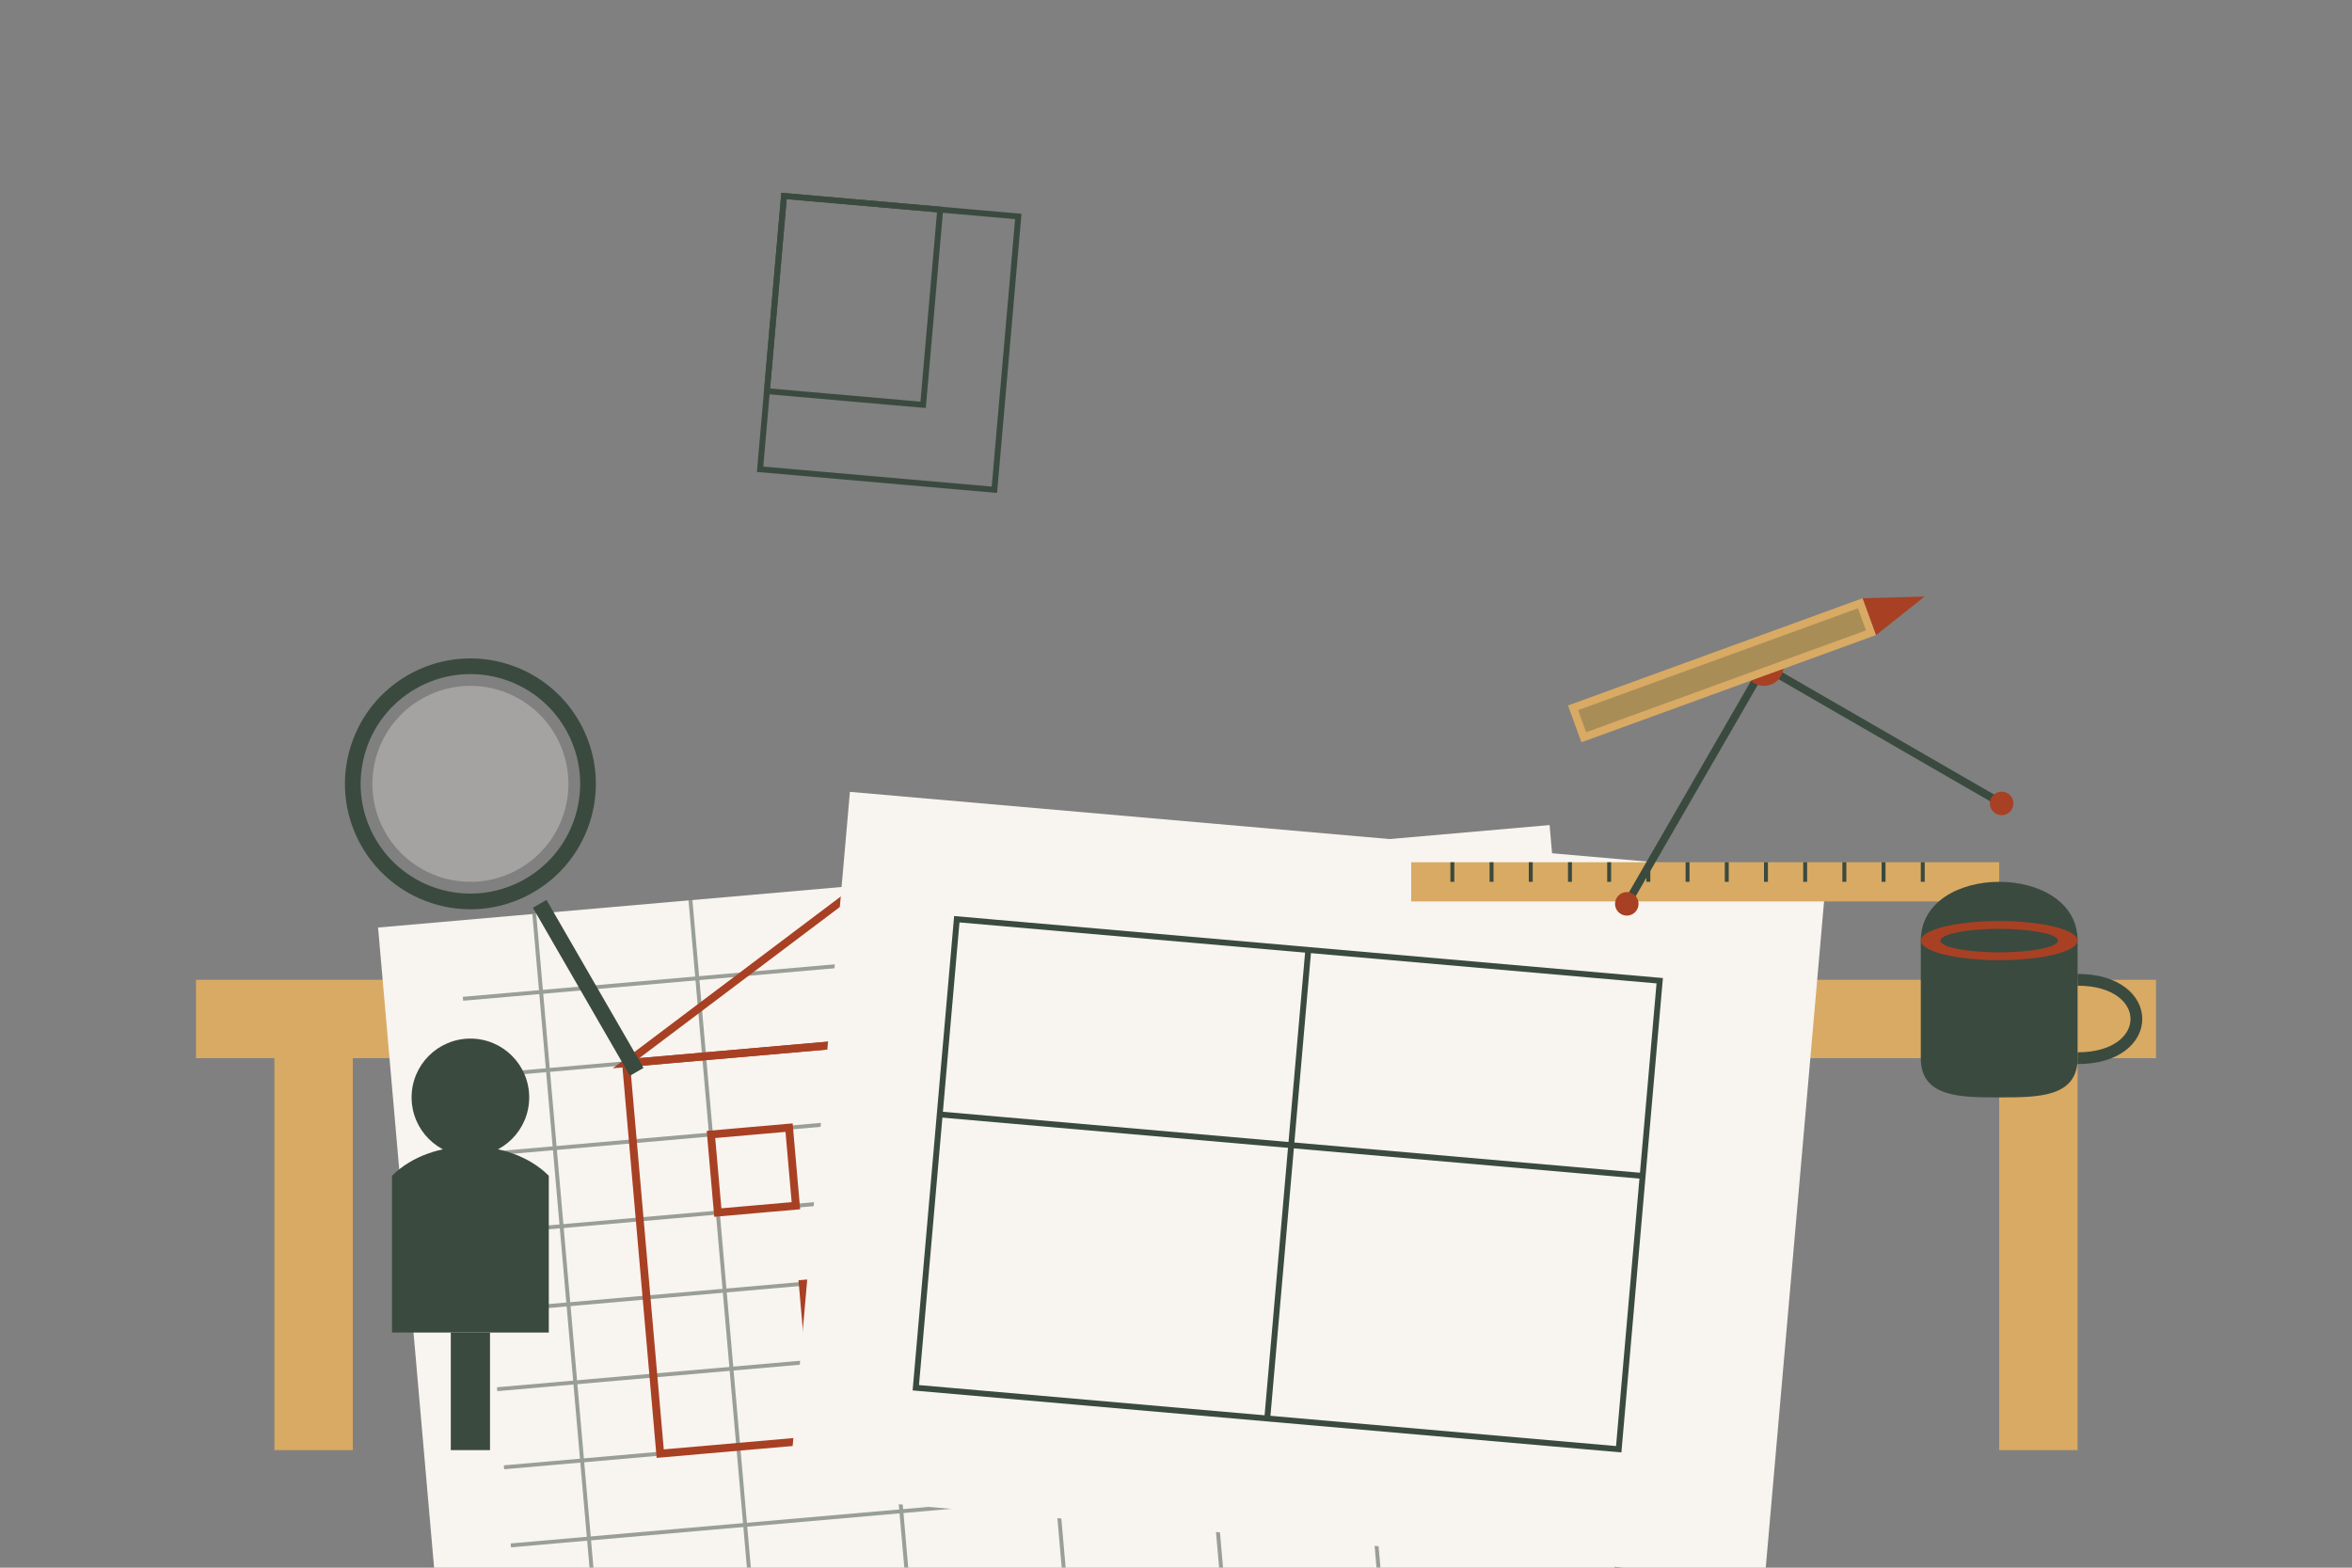 <svg xmlns="http://www.w3.org/2000/svg" viewBox="0 0 600 400" width="600" height="400">
  <rect x="0" y="0" width="600" height="400" fill="#808080" stroke="none"/>
  <!-- Background -->
  <rect width="600" height="400" fill="none"/>
  
  <!-- Architect's desk with blueprints and tools -->
  <g transform="translate(50, 50)">
    <!-- Wooden desk -->
    <rect x="0" y="200" width="500" height="20" fill="#d9aa63"/>
    <rect x="20" y="220" width="20" height="100" fill="#d9aa63"/>
    <rect x="460" y="220" width="20" height="100" fill="#d9aa63"/>
    
    <!-- Blueprints -->
    <g transform="rotate(-5)">
      <rect x="30" y="190" width="300" height="200" fill="#f8f4ef"/>
      
      <!-- Blueprint lines -->
      <g stroke="#3a4a3f" stroke-width="1" opacity="0.5">
        <line x1="50" y1="210" x2="300" y2="210"/>
        <line x1="50" y1="230" x2="300" y2="230"/>
        <line x1="50" y1="250" x2="300" y2="250"/>
        <line x1="50" y1="270" x2="300" y2="270"/>
        <line x1="50" y1="290" x2="300" y2="290"/>
        <line x1="50" y1="310" x2="300" y2="310"/>
        <line x1="50" y1="330" x2="300" y2="330"/>
        <line x1="50" y1="350" x2="300" y2="350"/>
        
        <line x1="70" y1="190" x2="70" y2="390"/>
        <line x1="110" y1="190" x2="110" y2="390"/>
        <line x1="150" y1="190" x2="150" y2="390"/>
        <line x1="190" y1="190" x2="190" y2="390"/>
        <line x1="230" y1="190" x2="230" y2="390"/>
        <line x1="270" y1="190" x2="270" y2="390"/>
      </g>
      
      <!-- Building outline -->
      <g stroke="#a84024" stroke-width="2" fill="none">
        <rect x="90" y="230" width="160" height="100"/>
        <polygon points="90,230 250,230 170,180"/>
        <rect x="130" y="290" width="30" height="40"/>
        <rect x="110" y="250" width="20" height="20"/>
        <rect x="210" y="250" width="20" height="20"/>
      </g>
    </g>
    
    <!-- Second blueprint -->
    <g transform="translate(150, 0) rotate(5)">
      <rect x="30" y="150" width="250" height="180" fill="#f8f4ef"/>
      
      <!-- Floor plan -->
      <g stroke="#3a4a3f" stroke-width="1.5" fill="none">
        <rect x="60" y="180" width="180" height="120"/>
        <line x1="60" y1="230" x2="240" y2="230"/>
        <line x1="150" y1="180" x2="150" y2="300"/>
        <rect x1="60" y1="180" width="40" height="50"/>
        <rect x1="180" y1="230" width="60" height="70"/>
      </g>
    </g>
    
    <!-- Architectural tools -->
    <g>
      <!-- Ruler -->
      <rect x="310" y="170" width="150" height="10" fill="#d9aa63"/>
      <g fill="#3a4a3f">
        <rect x="320" y="170" width="1" height="5"/>
        <rect x="330" y="170" width="1" height="5"/>
        <rect x="340" y="170" width="1" height="5"/>
        <rect x="350" y="170" width="1" height="5"/>
        <rect x="360" y="170" width="1" height="5"/>
        <rect x="370" y="170" width="1" height="5"/>
        <rect x="380" y="170" width="1" height="5"/>
        <rect x="390" y="170" width="1" height="5"/>
        <rect x="400" y="170" width="1" height="5"/>
        <rect x="410" y="170" width="1" height="5"/>
        <rect x="420" y="170" width="1" height="5"/>
        <rect x="430" y="170" width="1" height="5"/>
        <rect x="440" y="170" width="1" height="5"/>
      </g>
      
      <!-- Compass -->
      <g transform="translate(400, 120) rotate(30)">
        <line x1="0" y1="0" x2="70" y2="0" stroke="#3a4a3f" stroke-width="2"/>
        <line x1="0" y1="0" x2="0" y2="70" stroke="#3a4a3f" stroke-width="2"/>
        <circle cx="0" cy="0" r="5" fill="#a84024"/>
        <circle cx="70" cy="0" r="3" fill="#a84024"/>
        <circle cx="0" cy="70" r="3" fill="#a84024"/>
      </g>
      
      <!-- Pencil -->
      <g transform="translate(350, 130) rotate(-20)">
        <rect x="0" y="0" width="80" height="10" fill="#d9aa63"/>
        <polygon points="80,0 80,10 95,5" fill="#a84024"/>
        <rect x="2" y="2" width="76" height="6" fill="#3a4a3f" opacity="0.3"/>
      </g>
    </g>
    
    <!-- Magnifying glass -->
    <g transform="translate(70, 150) rotate(15)">
      <circle cx="0" cy="0" r="30" fill="none" stroke="#3a4a3f" stroke-width="4"/>
      <line x1="25" y1="25" x2="60" y2="60" stroke="#3a4a3f" stroke-width="4"/>
      <circle cx="0" cy="0" r="25" fill="#f8f4ef" opacity="0.3"/>
    </g>
    
    <!-- Coffee cup -->
    <g transform="translate(440, 190)">
      <path d="M0,0 C0,-20 40,-20 40,0 L40,30 C40,40 30,40 20,40 C10,40 0,40 0,30 Z" fill="#3a4a3f"/>
      <ellipse cx="20" cy="0" rx="20" ry="5" fill="#a84024"/>
      <ellipse cx="20" cy="0" rx="15" ry="3" fill="#3a4a3f"/>
      <path d="M40,10 C50,10 55,15 55,20 C55,25 50,30 40,30" fill="none" stroke="#3a4a3f" stroke-width="3"/>
    </g>
  </g>
  
  <!-- Architect figure silhouette -->
  <g transform="translate(100, 300)">
    <path d="M0,0 C10,-10 30,-10 40,0 L40,40 L0,40 Z" fill="#3a4a3f"/>
    <circle cx="20" cy="-20" r="15" fill="#3a4a3f"/>
    <rect x="15" y="40" width="10" height="30" fill="#3a4a3f"/>
  </g>
</svg>
